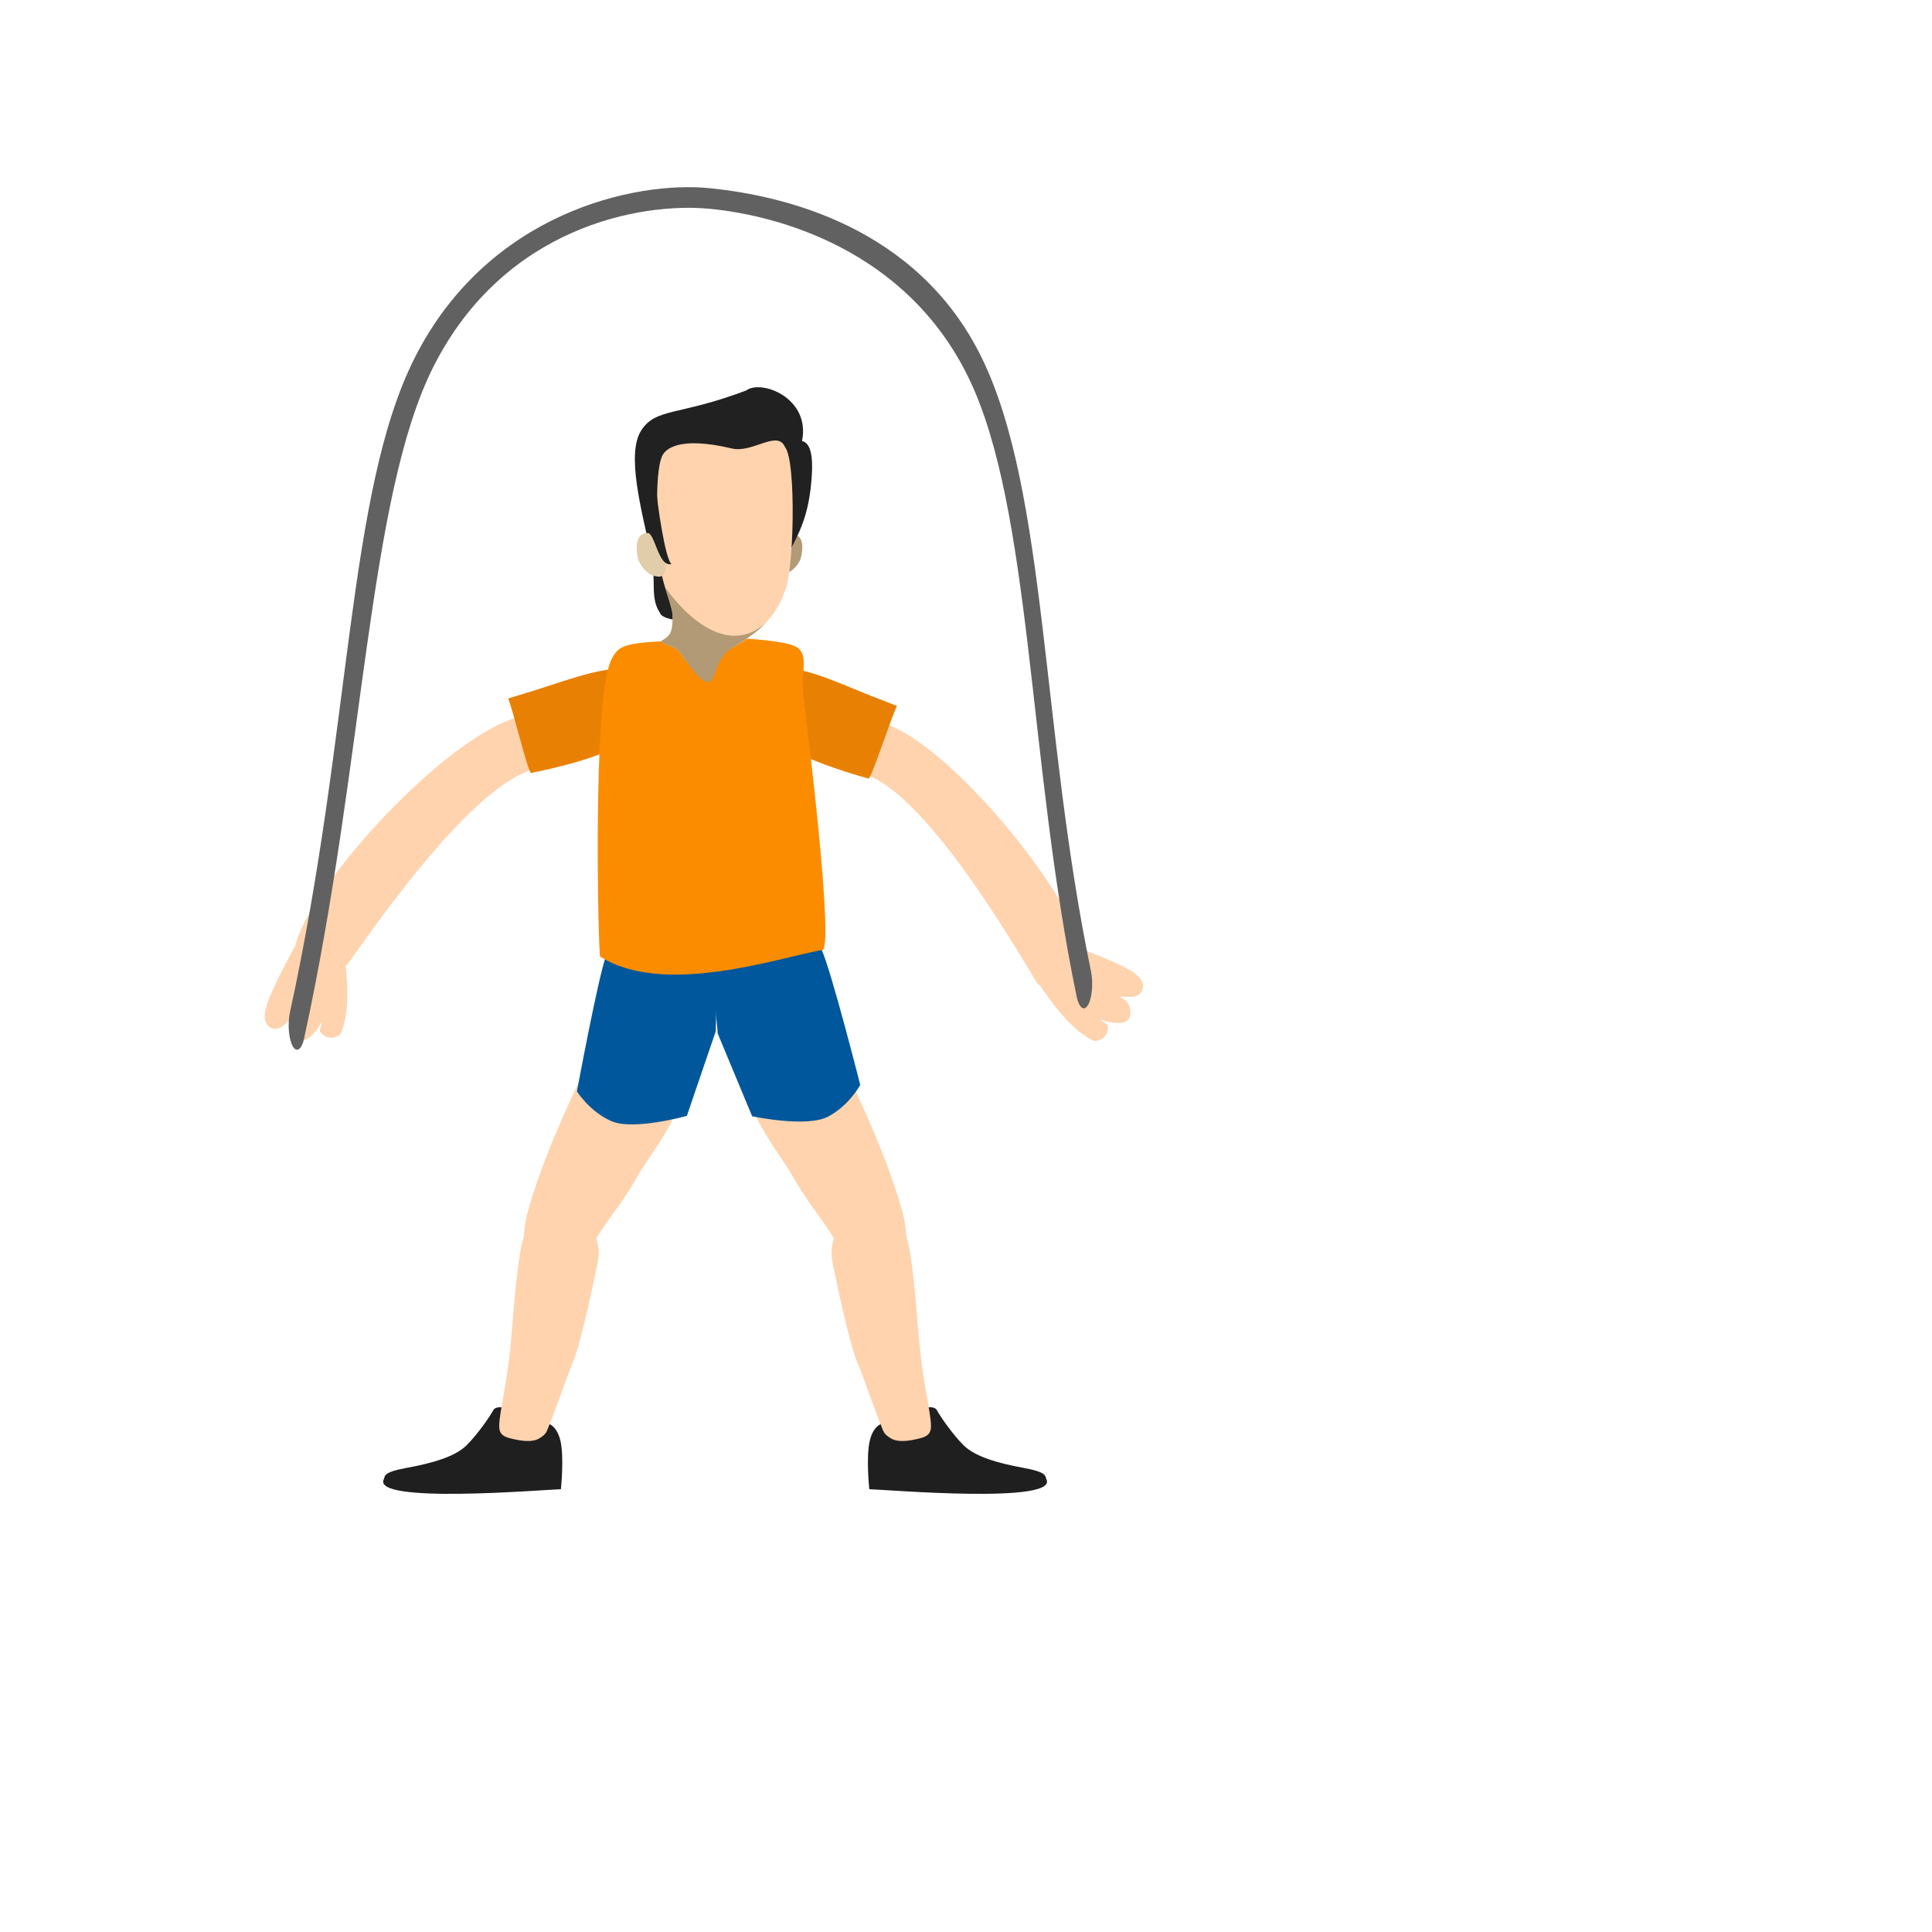 <?xml version="1.0" encoding="UTF-8" standalone="no"?>
<!-- Creator: CorelDRAW -->

<svg
   xml:space="preserve"
   width="2048px"
   height="2048px"
   style="shape-rendering:geometricPrecision; text-rendering:geometricPrecision; image-rendering:optimizeQuality; fill-rule:evenodd; clip-rule:evenodd"
   viewBox="0 0 2048 2048"
   version="1.1"
   id="svg25521"
   sodipodi:docname="rope.svg"
   inkscape:version="1.2.2 (b0a8486, 2022-12-01)"
   xmlns:inkscape="http://www.inkscape.org/namespaces/inkscape"
   xmlns:sodipodi="http://sodipodi.sourceforge.net/DTD/sodipodi-0.dtd"
   xmlns="http://www.w3.org/2000/svg"
   xmlns:svg="http://www.w3.org/2000/svg"><sodipodi:namedview
   id="namedview25523"
   pagecolor="#ffffff"
   bordercolor="#000000"
   borderopacity="0.25"
   inkscape:showpageshadow="2"
   inkscape:pageopacity="0.0"
   inkscape:pagecheckerboard="0"
   inkscape:deskcolor="#d1d1d1"
   showgrid="false"
   inkscape:zoom="0.50146484"
   inkscape:cx="799.65726"
   inkscape:cy="320.06232"
   inkscape:window-width="1394"
   inkscape:window-height="1207"
   inkscape:window-x="80"
   inkscape:window-y="25"
   inkscape:window-maximized="0"
   inkscape:current-layer="Layer_x0020_1" />
 <defs
   id="defs25416">
  <style
   type="text/css"
   id="style25411">
   <![CDATA[
    .fil2 {fill:none}
    .fil1 {fill:#00897B}
    .fil5 {fill:#01579B}
    .fil4 {fill:#1F1F1F}
    .fil9 {fill:#212121}
    .fil0 {fill:#4DB6AC}
    .fil8 {fill:#B19A75}
    .fil10 {fill:#E2CDAA}
    .fil6 {fill:#E88103}
    .fil7 {fill:#FB8C00}
    .fil3 {fill:#FFD3AE}
    .fil11 {fill:#616161;fill-rule:nonzero}
   ]]>
  </style>
   <clipPath
   id="id0">
    <path
   d="M1024 0c565.539,0 1024,458.461 1024,1024 0,565.539 -458.461,1024 -1024,1024 -565.539,0 -1024,-458.461 -1024,-1024 0,-565.539 458.461,-1024 1024,-1024z"
   id="path25413" />
   </clipPath>
 </defs>
 <g
   id="Layer_x0020_1"
   inkscape:label="Layer 1">
  
  
  <path
   class="fil2"
   d="m 759.774,-422.761 c 751.115,0 1360.016,595.955 1360.016,1331.1 0,735.146 -608.9,1331.1 -1360.016,1331.1 -751.115,0 -1360.016,-595.955 -1360.016,-1331.1 0,-735.146 608.901,-1331.1 1360.016,-1331.1 z"
   id="path25474"
   style="stroke-width:1" />
  <path
   class="fil3"
   d="m 720.404,1155.954 c 6.193,21.856 -34.692,72.792 -43.675,89.254 -13.412,24.587 -29.305,43.487 -42.306,63.529 -7.019,10.822 -16.484,36.028 -22.892,66.55 -3.097,4.275 -36.283,-3.296 -49.868,-8.182 0.478,-10.588 -13.36,-42.528 -1.933,-83.606 23.261,-83.629 83.215,-196.692 85.552,-195.876 l 1.428,0.498 c 28.919,10.097 72.472,63.541 73.694,67.833 z"
   id="path25476"
   style="stroke-width:1" />
  <path
   class="fil4"
   d="m 406.936,1567.84 c 1.492,-2.86 -1.878,-7.122 24.367,-11.886 26.245,-4.76 50.81,-11.661 62.962,-23.577 12.146,-11.918 25.597,-31.685 28.572,-37.407 2.987,-5.721 14.998,-2.141 14.998,-2.141 0,0 3.608,6.684 5.843,17.819 2.231,11.139 8.456,16.635 20.151,13.639 11.702,-3.001 15.816,-15.593 15.816,-15.593 0,0 10.04,0.844 14.321,18.122 4.281,17.274 0.616,51.803 0.616,51.803 -19.661,0.597 -201.583,15.922 -187.646,-10.78 z"
   id="path25478"
   style="stroke-width:1" />
  <path
   class="fil3"
   d="m 624.996,1301.461 c 5.694,2.684 11.332,19.965 9.226,32.725 -2.105,12.761 -18.701,91.357 -26.799,109.587 -5.281,11.881 -17.932,49.251 -24.636,65.491 -3.574,8.677 -3.118,10.547 -10.823,15.307 -7.694,4.759 -19.392,3.065 -31.123,0.09 -11.731,-2.973 -12.575,-8.072 -11.135,-20.526 1.627,-14.052 9.621,-50.973 12.28,-85.578 2.659,-34.613 8.123,-101.483 14.607,-109.9 6.479,-8.413 11.655,-8.971 16.843,-9.534 5.192,-0.556 45.862,-0.344 51.559,2.338 z"
   id="path25480"
   style="stroke-width:1" />
  <path
   class="fil3"
   d="m 795.658,1155.954 c -6.193,21.856 34.692,72.792 43.673,89.254 13.412,24.587 29.305,43.487 42.306,63.529 7.021,10.822 16.484,36.028 22.893,66.55 3.095,4.275 36.283,-3.296 49.868,-8.182 -0.479,-10.588 13.358,-42.528 1.933,-83.606 -23.261,-83.629 -83.215,-196.692 -85.554,-195.876 l -1.427,0.498 c -28.919,10.097 -72.472,63.541 -73.694,67.833 z"
   id="path25482"
   style="stroke-width:1" />
  <path
   class="fil4"
   d="m 1109.128,1567.84 c -1.492,-2.86 1.878,-7.122 -24.367,-11.886 -26.245,-4.76 -50.811,-11.661 -62.962,-23.577 -12.146,-11.918 -25.597,-31.685 -28.574,-37.407 -2.986,-5.721 -14.996,-2.141 -14.996,-2.141 0,0 -3.608,6.684 -5.843,17.819 -2.231,11.139 -8.456,16.635 -20.152,13.639 -11.701,-3.001 -15.815,-15.593 -15.815,-15.593 0,0 -10.041,0.844 -14.321,18.122 -4.283,17.274 -0.616,51.803 -0.616,51.803 19.661,0.597 201.582,15.922 187.646,-10.78 z"
   id="path25484"
   style="stroke-width:1" />
  <path
   class="fil3"
   d="m 891.065,1301.461 c -5.696,2.684 -11.332,19.965 -9.227,32.725 2.106,12.761 18.703,91.357 26.8,109.587 5.281,11.881 17.932,49.251 24.634,65.491 3.574,8.677 3.119,10.547 10.824,15.307 7.694,4.759 19.392,3.065 31.121,0.09 11.732,-2.973 12.575,-8.072 11.135,-20.526 -1.626,-14.052 -9.621,-50.973 -12.28,-85.578 -2.659,-34.613 -8.123,-101.483 -14.607,-109.9 -6.478,-8.413 -11.653,-8.971 -16.841,-9.534 -5.192,-0.556 -45.864,-0.344 -51.559,2.338 z"
   id="path25486"
   style="stroke-width:1" />
  <path
   class="fil3"
   d="M 578.959,813.978 C 506.665,811.041 368.99,1024.544 366.462,1024.246 c -8.747,-1.038 -46.019,-9.378 -55.128,-10.77 1.282,-64.25 191.367,-270.509 263.501,-255.288 3.244,-0.109 6.392,43.861 4.123,55.79 z"
   id="path25488"
   style="stroke-width:1" />
  <path
   class="fil3"
   d="m 905.074,818.742 c 72.314,2.395 193.348,225.441 195.892,225.328 8.802,-0.392 46.604,-5.962 55.794,-6.68 3.612,-64.163 -170.235,-283.844 -243.327,-273.98 -3.226,-0.347 -9.713,43.267 -8.357,55.331 z"
   id="path25490"
   style="stroke-width:1" />
  <path
   class="fil3"
   d="m 362.213,1093.248 c -0.634,4.163 -10.307,10.789 -19.472,3.788 -7.062,-5.39 -1.846,-4.639 -1.819,-13.95 -1.824,4.133 -17.857,31.09 -29.362,14.906 -5.364,-7.555 -4.94,-9.625 -1.936,-18.556 -2.739,-1.121 -12.072,17.325 -23.819,9.218 -11.483,-7.929 -1.351,-28.72 5.252,-43.448 6.059,-13.531 13.608,-26.973 19.848,-39.038 6.89,-13.307 40.201,3.806 53.762,3.403 3.273,24.138 6.875,59.259 -2.453,83.676 z"
   id="path25492"
   style="stroke-width:1" />
  <path
   class="fil3"
   d="m 1157.052,1102.165 c 3.224,2.706 14.847,1.277 17.09,-10.05 1.728,-8.724 -1.682,-4.706 -7.852,-11.681 4.097,1.898 33.913,11.521 31.841,-8.251 -0.97,-9.226 -2.655,-10.499 -10.806,-15.216 1.313,-2.656 20.489,5.014 23.933,-8.853 3.367,-13.558 -17.958,-22.461 -32.632,-29.149 -13.477,-6.149 -28.011,-11.244 -40.654,-16.171 -13.951,-5.429 -27.604,29.48 -38.028,38.159 13.491,20.295 33.99,49.053 57.108,61.212 z"
   id="path25494"
   style="stroke-width:1" />
  <path
   class="fil5"
   d="m 758.765,1093.055 -30.663,89.798 c 0,0 -56.769,15.962 -80.183,5.522 -23.413,-10.443 -36.329,-31.46 -36.329,-31.46 0,0 22.557,-122.043 31.38,-145.261 8.818,-23.216 39.351,-85.138 39.351,-85.138 0,0 12.872,23.5 47.854,19.047 11.212,-1.426 22.098,-2.425 31.926,-3.136 l -3.335,150.629 z"
   id="path25496"
   style="stroke-width:1" />
  <path
   class="fil5"
   d="m 760.826,1095.614 36.481,87.668 c 0,0 57.698,12.331 80.38,0.428 22.68,-11.905 34.192,-33.697 34.192,-33.697 0,0 -30.505,-120.36 -40.831,-142.97 -10.321,-22.61 -44.848,-82.468 -44.848,-82.468 0,0 -11.305,24.266 -46.507,22.04 -11.282,-0.712 -22.21,-1.02 -32.066,-1.106 l 13.199,150.105 z"
   id="path25498"
   style="stroke-width:1" />
  <path
   class="fil6"
   d="m 664.219,770.283 c -4.555,11.963 9.378,3.177 -9.451,19.074 -18.832,15.892 -91.834,30.033 -91.834,30.033 -3.296,-0.503 -19.678,-68.963 -24.283,-78.976 0,0 9.935,-2.984 28.262,-8.662 40.797,-12.632 78.78,-29.227 122.635,-21.933 1.976,-5.447 -11.649,3.282 -14.441,16.249 -3.612,16.771 -8.312,37.471 -10.888,44.214 z"
   id="path25500"
   style="stroke-width:1" />
  <path
   class="fil6"
   d="m 823.368,768.888 c 3.632,12.267 -9.594,2.479 7.973,19.717 17.57,17.235 89.289,36.713 89.289,36.713 3.326,-0.257 24.872,-67.321 30.227,-76.965 0,0 -9.679,-3.707 -27.523,-10.719 -39.721,-15.602 -76.332,-34.948 -120.622,-30.904 -1.556,-5.577 11.366,4.132 13.165,17.268 2.325,16.99 5.436,37.977 7.491,44.89 z"
   id="path25502"
   style="stroke-width:1" />
  <path
   class="fil7"
   d="m 770.625,676.069 h 0.005 0.015 l 0.023,10e-4 h 0.001 0.03 l 0.044,0.002 h 0.052 0.008 l 0.053,10e-4 0.068,10e-4 0.079,10e-4 0.018,10e-4 0.07,0.001 0.094,0.002 0.107,0.002 h 0.029 l 0.085,0.002 0.122,0.005 0.131,0.002 0.045,10e-4 0.093,0.001 0.148,0.005 0.155,0.005 0.064,0.002 0.099,0.002 0.172,0.005 0.178,0.007 0.087,0.002 0.099,0.002 0.196,0.007 0.202,0.008 0.113,0.002 0.097,0.002 0.216,0.008 0.224,0.008 0.141,0.007 0.091,10e-4 0.239,0.009 0.246,0.009 0.169,0.007 0.082,0.002 0.262,0.009 0.266,0.01 0.202,0.007 0.07,0.005 0.281,0.01 0.287,0.01 0.237,0.009 0.055,10e-4 0.298,0.011 0.306,0.013 0.275,0.01 0.038,10e-4 0.318,0.011 0.324,0.015 0.312,0.011 0.017,0.001 0.336,0.013 0.342,0.015 0.347,0.013 0.005,0.002 0.347,0.013 0.36,0.016 0.362,0.017 0.03,0.002 0.339,0.013 0.373,0.018 0.382,0.018 0.058,0.002 0.325,0.016 0.389,0.018 0.394,0.019 0.088,0.005 0.31,0.015 0.405,0.021 0.408,0.019 0.119,0.007 0.295,0.015 0.417,0.022 0.421,0.021 0.151,0.009 0.275,0.015 0.429,0.024 0.435,0.024 c 19.244,1.062 50.137,3.668 58.662,9.657 12.647,8.883 3.145,27.885 6.761,54.536 3.606,26.633 33.547,271.44 19.109,266.114 -46.542,8.573 -167.903,49.776 -234.872,6.941 -1.773,-0.965 -8.634,-271.754 11.602,-314.041 l 0.158,-0.331 0.158,-0.325 0.021,-0.045 0.137,-0.278 0.158,-0.319 0.041,-0.084 0.274,-0.54 0.062,-0.124 0.096,-0.184 0.158,-0.304 0.082,-0.16 0.075,-0.139 0.16,-0.295 0.105,-0.196 0.053,-0.097 0.287,-0.516 0.03,-0.057 0.163,-0.281 0.033,-0.058 0.205,-0.352 0.248,-0.414 0.011,-0.015 c 0.216,-0.355 0.433,-0.697 0.654,-1.034 l 0.056,-0.082 c 0.35,-0.527 0.712,-1.034 1.083,-1.518 l 0.032,-0.043 0.049,-0.061 0.184,-0.232 0.158,-0.196 0.024,-0.032 0.376,-0.446 0.386,-0.435 0.026,-0.025 0.37,-0.395 0.053,-0.055 0.151,-0.151 c 0.204,-0.205 0.412,-0.407 0.624,-0.603 l 0.111,-0.103 0.103,-0.091 0.325,-0.284 0.036,-0.034 0.076,-0.063 0.225,-0.188 0.179,-0.147 0.049,-0.037 0.012,-0.01 c 0.298,-0.236 0.607,-0.467 0.926,-0.691 l 0.011,-0.007 0.014,-0.011 0.032,-0.021 0.452,-0.307 0.049,-0.033 0.012,-0.008 0.453,-0.289 0.087,-0.054 0.029,-0.015 0.418,-0.25 0.125,-0.072 0.146,-0.084 0.28,-0.154 0.164,-0.09 0.117,-0.061 0.49,-0.25 0.008,-0.005 0.082,-0.042 0.488,-0.23 0.069,-0.034 0.043,-0.019 0.307,-0.139 0.31,-0.138 h 0.002 c 7.624,-3.297 19.959,-4.693 42.839,-5.935 l 2.757,-0.15 0.02,-10e-4 0.555,-0.028 0.12,-0.007 0.665,-0.036 0.062,-0.002 1.599,-0.087 0.082,-0.005 0.786,-0.042 0.167,-0.008 0.744,-0.04 0.259,-0.013 0.697,-0.037 0.357,-0.018 0.634,-0.036 0.464,-0.024 0.566,-0.03 0.575,-0.03 0.491,-0.027 0.692,-0.037 0.408,-0.021 0.812,-0.043 0.318,-0.016 0.938,-0.049 0.222,-0.013 1.069,-0.057 0.119,-0.007 1.2,-0.064 h 0.012 l 1.237,-0.067 0.099,-0.002 1.16,-0.064 0.213,-0.01 1.065,-0.055 0.332,-0.018 0.964,-0.052 0.453,-0.022 0.859,-0.046 0.575,-0.03 0.748,-0.04 0.701,-0.037 0.637,-0.033 0.824,-0.045 0.522,-0.028 0.951,-0.049 0.403,-0.022 1.075,-0.057 0.283,-0.013 1.202,-0.064 0.163,-0.009 1.325,-0.07 0.041,-10e-4 1.364,-0.073 0.081,-0.005 1.282,-0.067 0.202,-0.01 1.156,-0.063 0.322,-0.016 1.03,-0.055 0.441,-0.022 0.903,-0.048 0.557,-0.03 0.776,-0.042 0.671,-0.034 0.652,-0.036 0.78,-0.04 0.528,-0.028 0.885,-0.048 0.406,-0.021 0.987,-0.051 0.287,-0.016 1.081,-0.058 0.17,-0.009 1.173,-0.061 0.061,-0.005 1.208,-0.063 0.047,-0.001 1.135,-0.063 0.151,-0.007 1.002,-0.054 0.248,-0.011 0.876,-0.048 0.339,-0.018 0.751,-0.04 0.424,-0.021 0.634,-0.034 0.5,-0.025 0.52,-0.028 0.572,-0.03 0.414,-0.024 0.631,-0.033 0.312,-0.017 0.683,-0.034 0.219,-0.013 0.727,-0.039 0.132,-0.007 0.757,-0.042 0.055,-10e-4 0.765,-0.04 0.014,-10e-4 0.701,-0.037 0.076,-0.002 0.587,-0.033 0.126,-0.005 0.484,-0.027 0.164,-0.009 0.389,-0.019 0.193,-0.01 0.303,-0.016 0.21,-0.011 0.227,-0.01 0.216,-0.011 0.158,-0.009 0.208,-0.01 0.102,-0.007 0.187,-0.01 0.059,-10e-4 0.151,-0.009 0.027,-10e-4 0.1,-0.007 h 0.008 l 0.036,-10e-4 z"
   id="path25504"
   style="stroke-width:1" />
  <path
   class="fil8"
   d="m 828.225,572.232 c 2.576,-6.778 28.917,-14.454 20.663,19.343 -0.961,3.927 -8.318,16.819 -20.475,16.975 -12.613,0.16 -4.132,-24.61 -0.189,-36.318 z"
   id="path25506"
   style="stroke-width:1" />
  <path
   class="fil9"
   d="m 790.894,413.979 c -71.843,27.112 -95.549,18.172 -111.108,42.203 -16.234,25.071 0.367,84.83 10.469,131.911 5.757,26.831 -1.522,45.523 9.235,61.431 3.124,12.073 64.714,12.795 96.123,-2.642 21.139,-10.39 19.042,-16.209 30.209,-40.401 15.489,-33.555 30.671,-48.932 34.467,-98.717 0.984,-12.898 2.222,-37.661 -10.122,-40.252 9.358,-45.687 -43.263,-65.665 -59.272,-53.534 z"
   id="path25508"
   style="stroke-width:1" />
  <path
   class="fil3"
   d="m 701.243,484.967 c -6.935,18.33 -5.591,75.492 -0.035,122.068 0.844,7.079 4.207,17.005 7.144,26.259 2.657,8.373 4.967,16.197 4.75,20.869 -0.692,14.903 -1.04,19.187 -12.166,25.255 -0.075,3.055 10.972,5.341 15.369,8.159 7.171,4.594 16.645,25.492 27.503,27.077 8.697,1.27 10.709,-17.325 15.91,-19.689 29.996,-13.633 60.764,-33.954 71.549,-66.73 10.383,-16.474 13.284,-140.039 0.774,-154.478 -7.878,-18.535 -34.933,7.214 -56.624,1.545 -55.121,-13.005 -71.059,0.174 -74.174,9.664 z"
   id="path25510"
   style="stroke-width:1" />
  <path
   class="fil8"
   d="m 704.823,622.132 0.052,0.171 0.015,0.048 0.038,0.124 0.053,0.172 0.043,0.138 0.011,0.037 0.053,0.172 0.053,0.174 0.015,0.052 0.038,0.121 0.053,0.174 0.044,0.141 0.011,0.033 0.053,0.175 0.055,0.174 0.017,0.054 0.036,0.12 0.055,0.175 0.109,0.347 0.055,0.175 0.018,0.058 0.035,0.117 0.056,0.175 0.055,0.175 0.055,0.175 0.056,0.174 0.018,0.061 0.036,0.114 0.055,0.177 0.049,0.15 0.008,0.024 0.055,0.175 0.056,0.177 0.02,0.064 0.035,0.111 0.056,0.175 0.049,0.154 0.008,0.021 0.055,0.175 0.056,0.175 0.021,0.067 0.035,0.109 0.055,0.174 0.05,0.157 0.006,0.019 0.056,0.175 0.056,0.175 0.023,0.072 0.034,0.103 0.056,0.177 0.05,0.16 0.006,0.013 0.055,0.177 0.056,0.175 0.024,0.073 0.032,0.102 0.056,0.175 0.052,0.163 0.005,0.011 0.056,0.175 0.056,0.175 0.024,0.078 0.03,0.097 0.056,0.175 0.052,0.165 0.002,0.01 0.056,0.174 0.056,0.175 0.026,0.079 0.03,0.094 0.055,0.175 0.055,0.169 0.001,0.007 0.056,0.174 0.055,0.175 0.026,0.082 0.03,0.091 0.055,0.174 0.053,0.171 10e-4,0.002 0.056,0.174 0.055,0.174 0.026,0.085 0.029,0.088 0.055,0.174 0.056,0.172 c 2.656,8.373 4.966,16.197 4.748,20.869 l -10e-4,0.042 -0.002,0.04 v 0.042 l -0.002,0.04 -10e-4,0.042 -0.002,0.042 -10e-4,0.04 -10e-4,0.042 -10e-4,0.04 -0.001,0.042 -0.002,0.04 -10e-4,0.04 -0.002,0.042 v 0.04 l -0.002,0.04 -10e-4,0.04 -10e-4,0.033 v 0.008 l -0.002,0.04 -10e-4,0.04 -10e-4,0.042 -10e-4,0.04 -0.002,0.04 -10e-4,0.04 -0.002,0.039 v 0.04 l -0.002,0.042 -10e-4,0.039 -10e-4,0.04 -0.001,0.04 -10e-4,0.04 -0.002,0.039 -10e-4,0.04 -0.002,0.04 v 0.024 0.015 l -0.002,0.039 -10e-4,0.04 -0.002,0.039 -10e-4,0.04 -10e-4,0.039 -10e-4,0.04 -0.001,0.039 -0.002,0.039 -10e-4,0.039 -10e-4,0.04 -0.001,0.039 -0.002,0.039 -10e-4,0.039 -0.001,0.04 -10e-4,0.037 -0.002,0.039 v 0.018 l -10e-4,0.021 -0.001,0.039 -10e-4,0.039 -10e-4,0.039 -0.002,0.039 -0.001,0.039 -0.002,0.037 v 0.039 l -0.002,0.039 -0.001,0.039 -10e-4,0.037 -10e-4,0.037 -0.002,0.039 -0.001,0.039 -0.006,0.124 -0.024,0.473 -0.009,0.159 -0.023,0.426 -0.011,0.19 c -0.496,8.955 -0.903,14.33 -8.867,19.505 l -0.251,0.162 -0.053,0.033 -0.367,0.227 -0.018,0.011 -0.134,0.082 -0.319,0.194 -0.002,10e-4 -0.338,0.2 -0.128,0.075 -0.084,0.049 -0.398,0.23 -0.058,0.033 -0.44,0.247 -0.03,0.016 -0.484,0.266 v 0.013 0.013 l 10e-4,0.034 0.006,0.1 0.008,0.052 0.014,0.084 0.02,0.076 0.015,0.06 0.027,0.072 0.027,0.075 0.005,0.008 0.055,0.115 0.012,0.024 0.026,0.042 0.053,0.091 0.015,0.021 0.079,0.112 0.005,0.007 0.091,0.114 0.017,0.021 0.102,0.114 0.02,0.021 0.114,0.112 0.021,0.021 0.123,0.112 0.023,0.019 0.135,0.112 0.157,0.124 0.011,0.009 0.024,0.018 0.155,0.112 0.026,0.018 0.164,0.112 0.026,0.016 0.173,0.112 0.027,0.018 0.184,0.111 0.219,0.127 0.027,0.018 0.201,0.111 0.029,0.015 0.207,0.112 0.03,0.015 0.214,0.111 0.03,0.015 0.222,0.111 0.03,0.017 0.23,0.109 0.03,0.015 0.237,0.111 0.03,0.013 0.243,0.111 0.03,0.013 0.249,0.111 0.029,0.013 0.257,0.111 0.029,0.011 0.262,0.111 0.029,0.013 0.266,0.109 0.029,0.013 0.271,0.109 0.029,0.013 0.275,0.109 0.027,0.011 0.281,0.111 0.027,0.011 0.283,0.112 0.027,0.009 0.287,0.112 0.026,0.01 0.29,0.111 0.026,0.01 0.292,0.112 0.026,0.01 0.294,0.112 0.024,0.009 0.298,0.112 0.023,0.009 0.3,0.112 0.023,0.009 0.3,0.114 0.023,0.008 0.3,0.115 0.021,0.008 0.301,0.114 0.02,0.008 0.301,0.114 0.02,0.009 0.301,0.114 0.018,0.008 0.3,0.115 0.018,0.008 0.3,0.117 0.015,0.007 0.298,0.117 0.015,0.007 0.298,0.117 0.014,0.007 0.294,0.117 0.012,0.008 0.292,0.118 0.012,0.005 0.289,0.12 0.011,0.005 0.284,0.12 0.011,0.005 0.281,0.12 0.009,0.005 0.277,0.123 0.008,0.002 0.272,0.123 0.008,0.002 0.266,0.123 0.006,0.005 0.263,0.123 0.005,0.002 0.256,0.126 0.005,10e-4 0.249,0.126 0.002,0.002 0.243,0.127 h 10e-4 l 0.236,0.129 h 0.001 l 0.227,0.13 h 10e-4 l 0.221,0.13 v 10e-4 l 0.21,0.132 c 7.171,4.594 22.271,33.796 33.129,35.382 1.025,0.15 2.186,-0.088 3.442,-0.621 5.745,-3.33 6.03,-25.308 23.371,-35.625 11.001,-6.545 23.507,-15.178 29.897,-20.98 l 0.085,-0.078 0.015,-0.015 1.052,-0.981 0.189,-0.178 c 0.312,-0.296 0.624,-0.594 0.931,-0.893 l 0.091,-0.087 0.125,-0.123 0.969,-0.957 0.005,-0.005 0.015,-0.015 0.035,-0.036 c 0.35,-0.35 0.698,-0.703 1.043,-1.058 l 0.052,-0.054 0.272,-0.286 c -25.448,21.946 -51.879,12.556 -72.008,-2.485 -19.945,-14.904 -33.704,-35.353 -34.19,-36.351 z"
   id="path25512"
   style="stroke-width:1" />
  <path
   class="fil10"
   d="m 699.414,571.683 c -2.592,-7.466 -31.059,-16.644 -23.136,20.449 0.92,4.31 8.528,18.589 21.777,19.134 13.742,0.562 5.285,-26.697 1.36,-39.582 z"
   id="path25514"
   style="stroke-width:1" />
  <path
   class="fil9"
   d="m 685.459,564.76 10.602,-43.575 c 0.315,10.037 8.905,71.175 15.675,76.707 -14.342,3.8 -17.26,-34.906 -26.277,-33.132 z"
   id="path25516"
   style="stroke-width:1" />
  <path
   class="fil11"
   d="m 322.373,1100.76 c -2.636,12.08 -8.128,15.629 -12.267,7.936 -4.137,-7.693 -5.354,-23.727 -2.717,-35.802 65.617,-300.927 60.285,-551.557 132.35,-693.85 78.037,-154.083 233.8,-187.252 311.711,-179.618 76.75,7.519 221.051,39.664 289.499,180.37 69.26,142.377 62.576,394.969 115.537,649.703 2.539,12.246 1.198,28.19 -2.997,35.603 -4.194,7.417 -9.656,3.498 -12.195,-8.748 C 1089.649,807.95 1094.03,538.747 1026.716,400.377 961.05,265.392 826.009,228.552 752.887,221.386 678.69,214.117 534.486,240.556 459.674,388.272 389.507,526.814 386.581,806.302 322.372,1100.763 Z"
   id="path25518"
   style="stroke-width:1"
   sodipodi:nodetypes="cccccscccccccc" />
 </g>
</svg>
